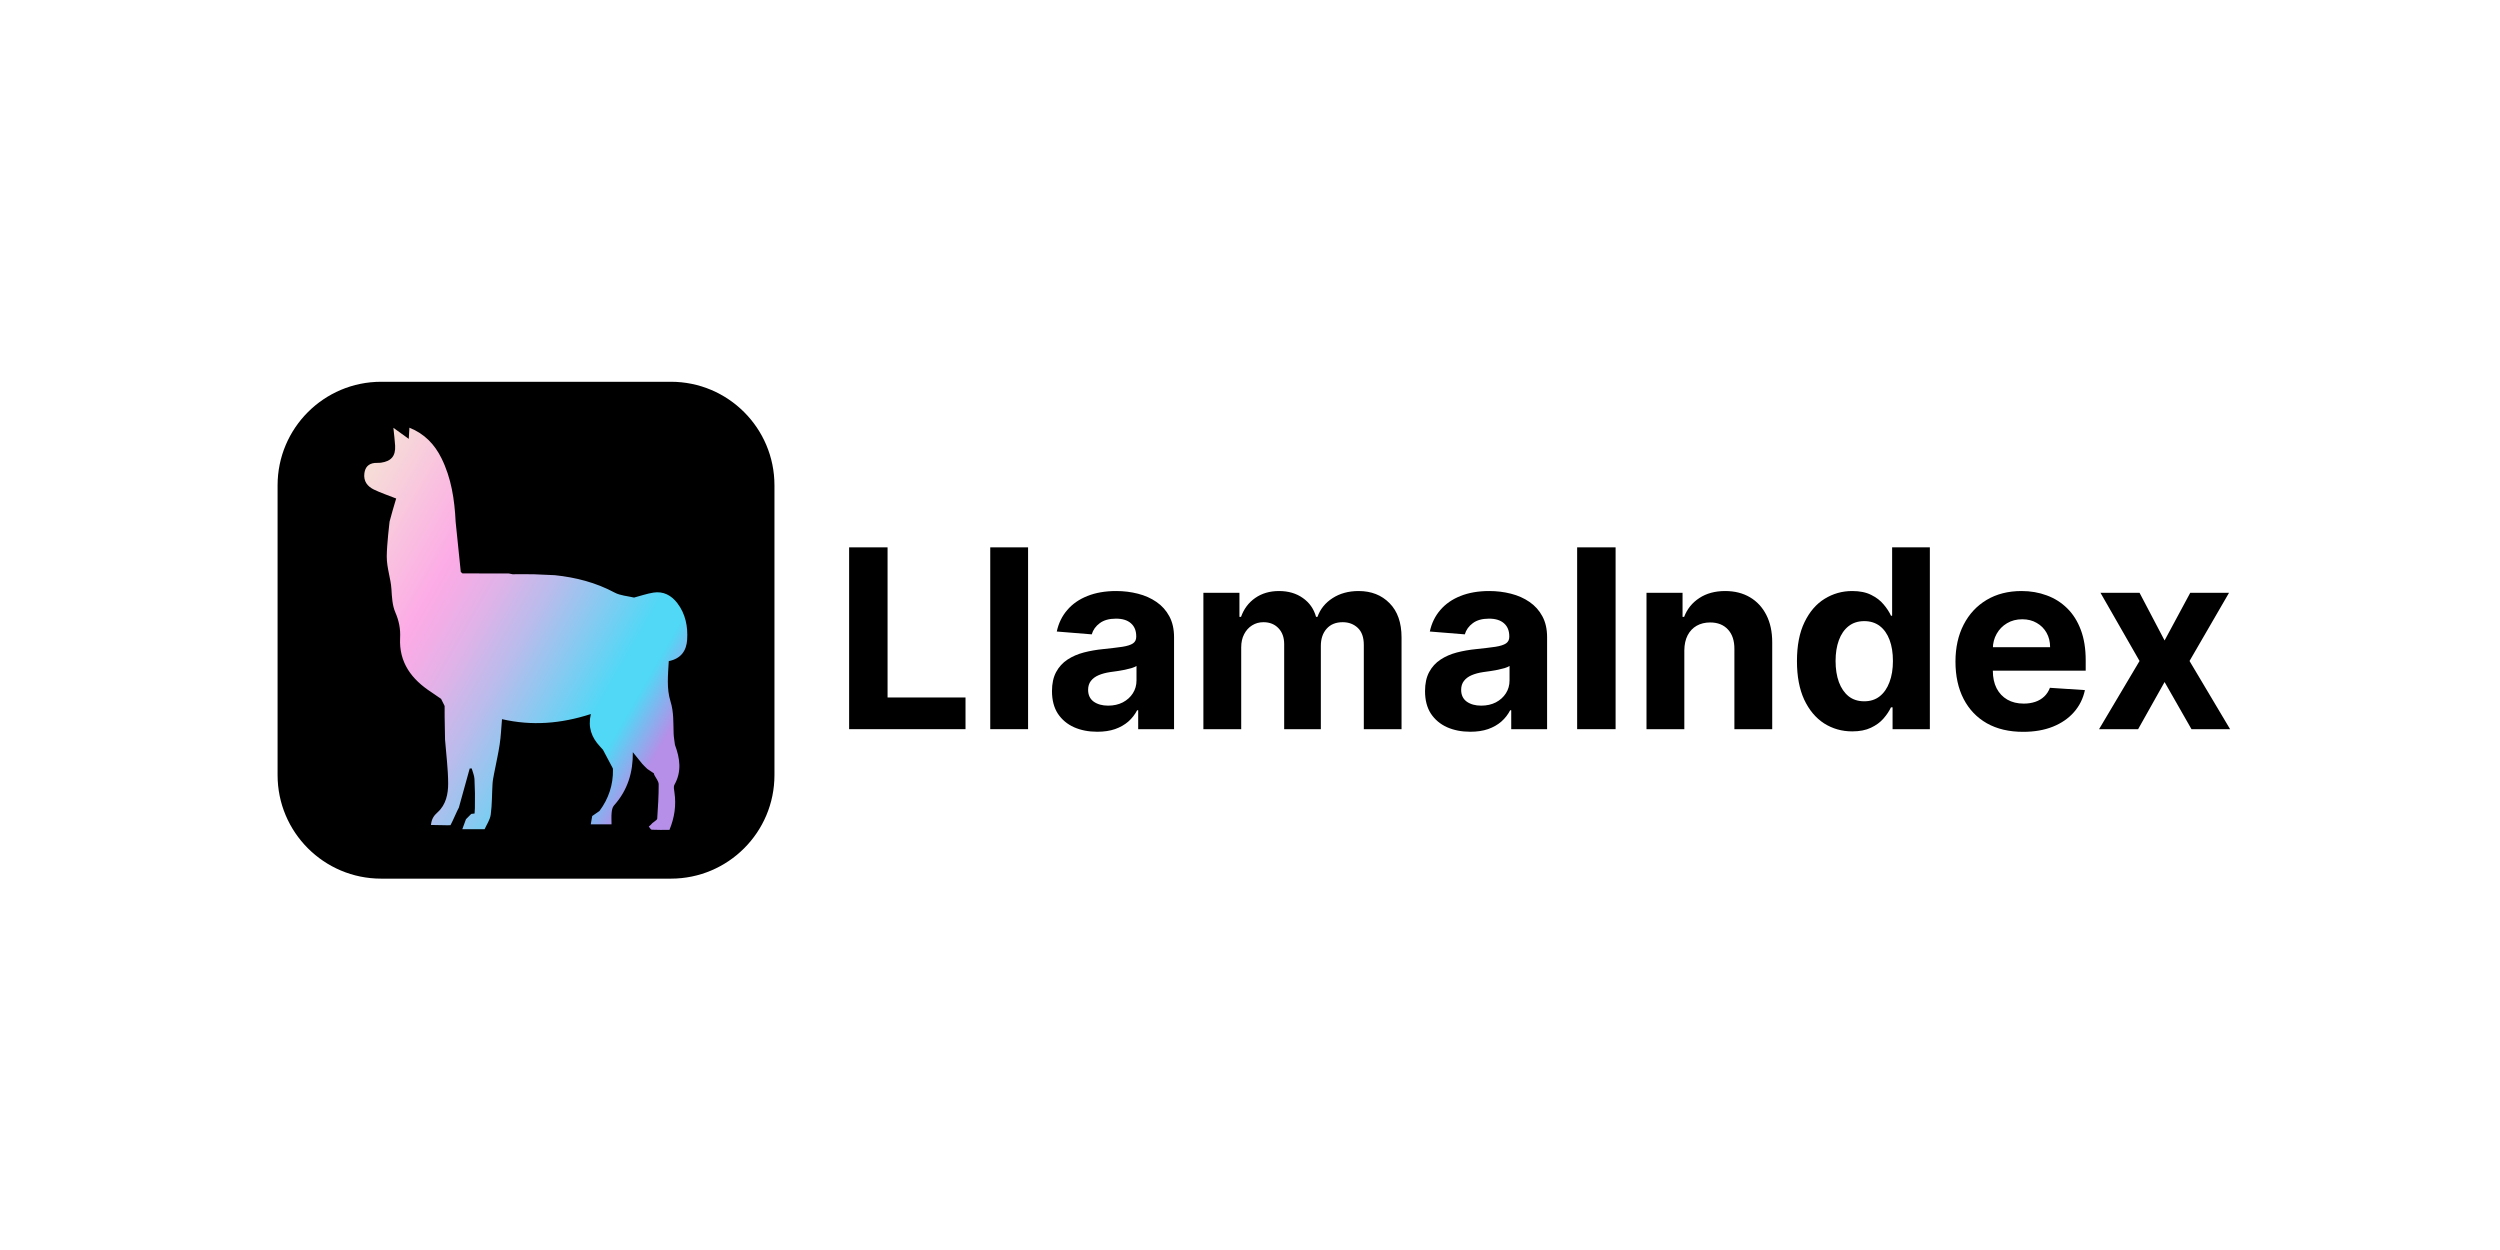 <svg width="240" height="120" viewBox="0 0 240 120" fill="none" xmlns="http://www.w3.org/2000/svg">
<path d="M64.406 36.65H36.591C31.1 36.65 26.648 41.102 26.648 46.593V74.408C26.648 79.899 31.1 84.35 36.591 84.35H64.406C69.897 84.35 74.348 79.899 74.348 74.408V46.593C74.348 41.102 69.897 36.65 64.406 36.65Z" fill="black"/>
<path d="M57.887 71.982C57.779 71.862 57.671 71.741 57.562 71.621C56.799 70.787 56.421 69.823 56.722 68.547C53.832 69.484 51.057 69.696 48.192 69.04C48.117 69.897 48.087 70.681 47.971 71.451C47.829 72.394 47.611 73.326 47.433 74.263C47.371 74.59 47.303 74.918 47.283 75.249C47.222 76.233 47.244 77.226 47.111 78.199C47.043 78.7 46.716 79.165 46.523 79.605H44.378L44.39 79.578C44.504 79.267 44.618 78.955 44.733 78.643L44.727 78.651C44.843 78.535 44.959 78.418 45.075 78.302L45.067 78.309C45.126 78.251 45.184 78.192 45.243 78.133L45.559 78.097C45.589 77.575 45.585 77.767 45.589 77.575C45.612 76.644 45.599 75.711 45.549 74.781C45.53 74.44 45.376 74.106 45.284 73.769C45.22 73.771 45.156 73.772 45.092 73.774C44.75 75.008 44.408 76.242 44.066 77.476L44.081 77.469C43.836 77.913 43.491 78.774 43.247 79.218C42.942 79.246 42.084 79.193 41.373 79.197C41.431 78.611 41.648 78.303 42.018 77.971C42.813 77.258 43.027 76.212 43.023 75.21C43.019 73.81 42.833 72.411 42.724 71.012C42.878 70.731 42.968 70.372 43.197 70.181C44.749 68.888 46.016 67.343 47.198 65.724C48.343 64.156 49.495 62.592 50.573 60.979C51.761 59.202 52.991 57.429 53.264 55.218C55.276 55.43 57.196 55.92 58.999 56.885C59.55 57.181 60.242 57.214 60.869 57.367C61.101 57.546 61.446 57.678 61.547 57.913C62.058 59.101 62.557 60.299 62.961 61.526C63.458 63.035 63.591 64.583 63.334 66.179C63.026 68.091 62.185 69.736 61.101 71.296C60.92 71.556 60.862 71.9 60.747 72.205L60.751 72.2C60.563 72.333 60.364 72.454 60.189 72.602C59.714 73.002 59.6 73.778 58.845 73.887C58.835 73.846 58.83 73.804 58.831 73.761C58.791 73.686 58.752 73.612 58.712 73.537C58.437 73.018 58.162 72.5 57.887 71.982ZM38.28 49.751C37.992 49.739 37.693 49.964 37.398 50.079C37.398 50.079 37.129 52.31 37.129 53.432C37.129 54.555 37.513 55.507 37.578 56.563C37.624 57.315 37.661 58.119 37.953 58.791C38.303 59.598 38.455 60.377 38.411 61.234C38.29 63.617 39.526 65.228 41.419 66.456C42.27 65.531 43.195 64.662 43.958 63.669C45.486 61.681 46.79 59.551 47.509 57.116C47.658 56.609 47.757 56.087 47.903 55.472C47.982 55.39 48.145 55.223 48.309 55.056L44.391 55.045C44.333 54.993 44.292 54.956 44.235 54.904L43.739 50.069C41.92 49.957 40.101 49.828 38.28 49.751ZM42.381 43.989C41.725 42.665 40.762 41.642 39.303 41.059C39.28 41.458 39.261 41.778 39.241 42.132C38.753 41.78 38.322 41.47 37.765 41.069C37.836 41.786 37.905 42.286 37.932 42.789C37.984 43.783 37.557 44.283 36.556 44.422C36.36 44.449 36.158 44.422 35.962 44.445C35.374 44.513 35.06 44.843 34.981 45.428C34.878 46.192 35.269 46.693 35.894 46.997C36.545 47.314 37.238 47.542 38.032 47.856C37.916 48.248 37.797 48.635 37.687 49.025C37.587 49.375 37.494 49.727 37.398 50.079C37.693 49.964 37.992 49.739 38.28 49.751C40.101 49.828 41.921 49.958 43.74 50.07C43.638 47.964 43.328 45.9 42.381 43.989ZM61.652 73.325C61.706 73.381 61.76 73.438 61.814 73.494C61.871 73.551 61.927 73.608 61.984 73.665C62.04 73.719 62.096 73.773 62.153 73.827C62.36 73.965 62.567 74.103 62.773 74.24C62.874 73.701 63.487 72.925 64 72.548C64.212 72.393 64.305 72.081 64.469 71.853C64.561 71.725 64.687 71.623 64.797 71.509C64.753 71.149 64.682 70.79 64.668 70.429C64.629 69.394 64.694 68.371 64.369 67.337C63.979 66.094 64.131 64.783 64.203 63.467C65.393 63.228 65.9 62.452 65.967 61.407C66.047 60.145 65.811 58.928 65.02 57.895C64.454 57.155 63.686 56.739 62.733 56.889C62.103 56.988 61.49 57.204 60.869 57.367C61.101 57.546 61.446 57.678 61.547 57.913C62.058 59.101 62.557 60.299 62.961 61.526C63.458 63.035 63.591 64.583 63.334 66.179C63.026 68.091 62.185 69.736 61.101 71.296C60.92 71.556 60.862 71.9 60.747 72.205C61.049 72.579 61.35 72.951 61.652 73.325ZM51.212 55.128C51.038 57.368 49.971 59.252 48.787 61.073C47.744 62.676 46.696 64.284 45.526 65.793C44.685 66.876 43.639 67.802 42.685 68.797C42.698 69.535 42.711 70.274 42.724 71.012C42.878 70.731 42.968 70.372 43.197 70.181C44.749 68.888 46.016 67.343 47.198 65.724C48.343 64.156 49.495 62.592 50.573 60.979C51.761 59.202 52.991 57.429 53.264 55.218C52.58 55.188 51.896 55.158 51.212 55.128ZM42.345 67.091C43.228 66.118 44.222 65.222 44.969 64.154C46.124 62.504 47.157 60.763 48.153 59.01C48.717 58.016 49.128 56.933 49.181 55.749C49.191 55.536 49.408 55.332 49.53 55.124C49.43 55.127 49.33 55.13 49.23 55.133C49.102 55.106 48.974 55.08 48.846 55.054C48.667 55.055 48.488 55.055 48.309 55.056C48.145 55.223 47.982 55.39 47.903 55.472C47.757 56.087 47.658 56.609 47.509 57.116C46.79 59.551 45.486 61.681 43.958 63.669C43.195 64.662 42.27 65.531 41.419 66.456C41.727 66.668 42.037 66.879 42.345 67.091ZM50.024 55.124C50.09 56.985 49.26 58.566 48.37 60.094C47.511 61.569 46.545 62.985 45.565 64.384C44.988 65.208 44.3 65.953 43.649 66.724C43.342 67.086 43.006 67.424 42.684 67.772C42.684 68.114 42.685 68.456 42.685 68.797C43.639 67.802 44.685 66.876 45.526 65.793C46.696 64.284 47.744 62.676 48.787 61.073C49.971 59.252 51.038 57.368 51.212 55.128C50.816 55.127 50.42 55.125 50.024 55.124ZM62.805 74.376C62.956 74.684 63.232 74.992 63.234 75.302C63.241 76.4 63.161 77.501 63.092 78.598C63.085 78.695 62.913 78.782 62.819 78.874C62.755 78.921 62.691 78.969 62.628 79.016C62.573 79.075 62.518 79.133 62.463 79.192C62.403 79.244 62.343 79.297 62.283 79.349C62.377 79.455 62.467 79.648 62.566 79.653C63.124 79.683 63.684 79.667 64.268 79.667C64.76 78.468 64.928 77.295 64.746 76.069C64.71 75.826 64.643 75.522 64.748 75.335C65.463 74.059 65.273 72.79 64.797 71.509C64.687 71.623 64.561 71.725 64.469 71.853C64.305 72.081 64.212 72.393 64 72.548C63.487 72.925 62.874 73.701 62.773 74.24C62.782 74.286 62.792 74.331 62.805 74.376ZM49.53 55.124C49.408 55.332 49.191 55.536 49.181 55.749C49.128 56.933 48.717 58.016 48.153 59.01C47.157 60.763 46.124 62.504 44.969 64.154C44.222 65.222 43.228 66.118 42.345 67.091C42.458 67.318 42.571 67.545 42.684 67.772C43.006 67.424 43.342 67.086 43.649 66.724C44.3 65.953 44.988 65.208 45.565 64.384C46.545 62.985 47.511 61.569 48.37 60.094C49.26 58.566 50.09 56.985 50.024 55.124C49.859 55.124 49.695 55.124 49.53 55.124ZM44.242 54.975C44.292 54.998 44.341 55.022 44.391 55.045C44.346 55.011 44.297 54.987 44.242 54.975ZM57.55 77.854C57.317 78.016 57.084 78.178 56.851 78.339C56.806 78.6 56.761 78.861 56.713 79.134H58.707C58.707 78.732 58.68 78.369 58.717 78.013C58.74 77.777 58.791 77.493 58.94 77.328C60.258 75.866 60.779 74.132 60.751 72.2C60.563 72.333 60.364 72.454 60.189 72.602C59.714 73.002 59.6 73.778 58.845 73.887C58.867 75.357 58.423 76.675 57.55 77.854Z" fill="url(#paint0_linear_25916_47529)"/>
<path d="M205.396 56.909L207.8 61.486L210.263 56.909H213.987L210.194 63.455L214.089 70H210.382L207.8 65.475L205.26 70H201.51L205.396 63.455L201.646 56.909H205.396Z" fill="black"/>
<path d="M194.219 70.256C192.872 70.256 191.713 69.984 190.742 69.438C189.776 68.887 189.031 68.109 188.509 67.103C187.986 66.091 187.725 64.895 187.725 63.515C187.725 62.168 187.986 60.986 188.509 59.969C189.031 58.952 189.767 58.16 190.716 57.592C191.671 57.023 192.79 56.739 194.074 56.739C194.938 56.739 195.742 56.879 196.486 57.157C197.236 57.43 197.889 57.842 198.446 58.393C199.009 58.944 199.446 59.637 199.759 60.472C200.071 61.302 200.227 62.273 200.227 63.387V64.384H189.173V62.134H196.81C196.81 61.611 196.696 61.148 196.469 60.745C196.242 60.342 195.926 60.026 195.523 59.799C195.125 59.566 194.662 59.45 194.134 59.45C193.583 59.45 193.094 59.577 192.668 59.833C192.247 60.083 191.918 60.421 191.679 60.847C191.441 61.268 191.318 61.736 191.313 62.254V64.393C191.313 65.04 191.432 65.6 191.671 66.072C191.915 66.543 192.259 66.907 192.702 67.163C193.145 67.418 193.671 67.546 194.279 67.546C194.682 67.546 195.051 67.489 195.387 67.376C195.722 67.262 196.009 67.091 196.247 66.864C196.486 66.637 196.668 66.359 196.793 66.029L200.151 66.251C199.98 67.057 199.631 67.762 199.102 68.364C198.58 68.961 197.904 69.427 197.074 69.762C196.25 70.091 195.298 70.256 194.219 70.256Z" fill="black"/>
<path d="M177.817 70.213C176.823 70.213 175.923 69.958 175.116 69.447C174.315 68.929 173.678 68.171 173.207 67.171C172.741 66.165 172.508 64.932 172.508 63.472C172.508 61.972 172.749 60.725 173.232 59.731C173.715 58.731 174.357 57.983 175.158 57.489C175.965 56.989 176.849 56.739 177.809 56.739C178.542 56.739 179.153 56.864 179.641 57.114C180.136 57.358 180.533 57.665 180.835 58.035C181.141 58.398 181.374 58.756 181.533 59.108H181.644V52.546H185.266V70H181.687V67.904H181.533C181.363 68.267 181.121 68.628 180.809 68.986C180.502 69.338 180.102 69.631 179.607 69.864C179.119 70.097 178.522 70.213 177.817 70.213ZM178.968 67.324C179.553 67.324 180.048 67.165 180.451 66.847C180.86 66.523 181.173 66.072 181.388 65.492C181.61 64.912 181.721 64.233 181.721 63.455C181.721 62.677 181.613 62 181.397 61.427C181.181 60.853 180.869 60.41 180.46 60.097C180.05 59.785 179.553 59.628 178.968 59.628C178.371 59.628 177.869 59.79 177.46 60.114C177.05 60.438 176.741 60.887 176.531 61.461C176.32 62.035 176.215 62.699 176.215 63.455C176.215 64.216 176.32 64.89 176.531 65.475C176.746 66.054 177.056 66.509 177.46 66.838C177.869 67.162 178.371 67.324 178.968 67.324Z" fill="black"/>
<path d="M161.695 62.432V70.001H158.064V56.91H161.525V59.219H161.678C161.968 58.458 162.454 57.856 163.135 57.413C163.817 56.964 164.644 56.739 165.616 56.739C166.525 56.739 167.317 56.938 167.993 57.336C168.67 57.734 169.195 58.302 169.57 59.04C169.945 59.773 170.133 60.648 170.133 61.665V70.001H166.502V62.313C166.508 61.512 166.303 60.887 165.888 60.438C165.474 59.984 164.903 59.756 164.175 59.756C163.687 59.756 163.255 59.861 162.88 60.072C162.51 60.282 162.221 60.589 162.01 60.992C161.806 61.39 161.701 61.87 161.695 62.432Z" fill="black"/>
<path d="M155.097 52.546V70H151.406V52.546H155.097Z" fill="black"/>
<path d="M141.149 70.248C140.314 70.248 139.57 70.103 138.916 69.813C138.263 69.518 137.746 69.083 137.365 68.509C136.99 67.93 136.803 67.208 136.803 66.344C136.803 65.617 136.936 65.006 137.203 64.512C137.47 64.018 137.834 63.62 138.294 63.319C138.754 63.018 139.277 62.79 139.862 62.637C140.453 62.484 141.073 62.376 141.72 62.313C142.482 62.234 143.095 62.16 143.561 62.092C144.027 62.018 144.365 61.91 144.575 61.768C144.786 61.626 144.891 61.415 144.891 61.137V61.086C144.891 60.546 144.72 60.129 144.379 59.833C144.044 59.538 143.567 59.39 142.948 59.39C142.294 59.39 141.774 59.535 141.388 59.825C141.002 60.109 140.746 60.467 140.621 60.898L137.263 60.626C137.433 59.83 137.769 59.143 138.269 58.563C138.769 57.978 139.414 57.529 140.203 57.217C140.999 56.898 141.919 56.739 142.965 56.739C143.692 56.739 144.388 56.825 145.053 56.995C145.723 57.165 146.317 57.43 146.834 57.788C147.357 58.145 147.769 58.606 148.07 59.168C148.371 59.725 148.521 60.393 148.521 61.171V70.001H145.078V68.185H144.976C144.766 68.594 144.485 68.955 144.132 69.268C143.78 69.575 143.357 69.816 142.862 69.992C142.368 70.163 141.797 70.248 141.149 70.248ZM142.189 67.742C142.723 67.742 143.195 67.637 143.604 67.427C144.013 67.211 144.334 66.921 144.567 66.557C144.8 66.194 144.916 65.782 144.916 65.322V63.932C144.803 64.006 144.646 64.075 144.448 64.137C144.254 64.194 144.036 64.248 143.791 64.299C143.547 64.344 143.303 64.387 143.058 64.427C142.814 64.461 142.593 64.492 142.394 64.52C141.968 64.583 141.595 64.682 141.277 64.819C140.959 64.955 140.712 65.14 140.536 65.373C140.36 65.6 140.271 65.884 140.271 66.225C140.271 66.719 140.45 67.097 140.808 67.359C141.172 67.614 141.632 67.742 142.189 67.742Z" fill="black"/>
<path d="M115.525 70.001V56.91H118.986V59.219H119.139C119.412 58.452 119.866 57.847 120.503 57.404C121.139 56.961 121.9 56.739 122.787 56.739C123.684 56.739 124.449 56.964 125.079 57.413C125.71 57.856 126.131 58.458 126.341 59.219H126.477C126.744 58.469 127.227 57.87 127.926 57.421C128.631 56.967 129.463 56.739 130.423 56.739C131.645 56.739 132.636 57.129 133.398 57.907C134.165 58.68 134.548 59.776 134.548 61.197V70.001H130.926V61.913C130.926 61.185 130.733 60.64 130.346 60.276C129.96 59.913 129.477 59.731 128.898 59.731C128.238 59.731 127.724 59.941 127.355 60.361C126.986 60.776 126.801 61.325 126.801 62.006V70.001H123.281V61.836C123.281 61.194 123.096 60.682 122.727 60.302C122.363 59.921 121.883 59.731 121.287 59.731C120.883 59.731 120.52 59.833 120.196 60.038C119.878 60.236 119.625 60.518 119.437 60.881C119.25 61.239 119.156 61.66 119.156 62.143V70.001H115.525Z" fill="black"/>
<path d="M105.337 70.248C104.502 70.248 103.757 70.103 103.104 69.813C102.451 69.518 101.933 69.083 101.553 68.509C101.178 67.93 100.99 67.208 100.99 66.344C100.99 65.617 101.124 65.006 101.391 64.512C101.658 64.018 102.022 63.62 102.482 63.319C102.942 63.018 103.465 62.79 104.05 62.637C104.641 62.484 105.26 62.376 105.908 62.313C106.669 62.234 107.283 62.16 107.749 62.092C108.215 62.018 108.553 61.91 108.763 61.768C108.973 61.626 109.078 61.415 109.078 61.137V61.086C109.078 60.546 108.908 60.129 108.567 59.833C108.232 59.538 107.754 59.39 107.135 59.39C106.482 59.39 105.962 59.535 105.576 59.825C105.189 60.109 104.933 60.467 104.808 60.898L101.451 60.626C101.621 59.83 101.956 59.143 102.456 58.563C102.956 57.978 103.601 57.529 104.391 57.217C105.186 56.898 106.107 56.739 107.152 56.739C107.879 56.739 108.576 56.825 109.24 56.995C109.911 57.165 110.504 57.43 111.022 57.788C111.544 58.145 111.956 58.606 112.257 59.168C112.558 59.725 112.709 60.393 112.709 61.171V70.001H109.266V68.185H109.164C108.953 68.594 108.672 68.955 108.32 69.268C107.968 69.575 107.544 69.816 107.05 69.992C106.556 70.163 105.985 70.248 105.337 70.248ZM106.377 67.742C106.911 67.742 107.382 67.637 107.791 67.427C108.201 67.211 108.522 66.921 108.754 66.557C108.987 66.194 109.104 65.782 109.104 65.322V63.932C108.99 64.006 108.834 64.075 108.635 64.137C108.442 64.194 108.223 64.248 107.979 64.299C107.735 64.344 107.49 64.387 107.246 64.427C107.002 64.461 106.78 64.492 106.581 64.52C106.155 64.583 105.783 64.682 105.465 64.819C105.147 64.955 104.899 65.14 104.723 65.373C104.547 65.6 104.459 65.884 104.459 66.225C104.459 66.719 104.638 67.097 104.996 67.359C105.36 67.614 105.82 67.742 106.377 67.742Z" fill="black"/>
<path d="M98.695 52.546V70H95.064V52.546H98.695Z" fill="black"/>
<path d="M81.516 70V52.546H85.206V66.958H92.689V70H81.516Z" fill="black"/>
<defs>
<linearGradient id="paint0_linear_25916_47529" x1="30.176" y1="54.25" x2="68.016" y2="76.007" gradientUnits="userSpaceOnUse">
<stop stop-color="#F6DDD7"/>
<stop offset="0.25" stop-color="#FCABE6"/>
<stop offset="0.3" stop-color="#F3ADE6"/>
<stop offset="0.38" stop-color="#DDB3E8"/>
<stop offset="0.48" stop-color="#B8BCEC"/>
<stop offset="0.59" stop-color="#85CAF1"/>
<stop offset="0.7" stop-color="#50D8F6"/>
<stop offset="0.76" stop-color="#50D8F6"/>
<stop offset="0.86" stop-color="#B58FE8"/>
</linearGradient>
</defs>
</svg>
